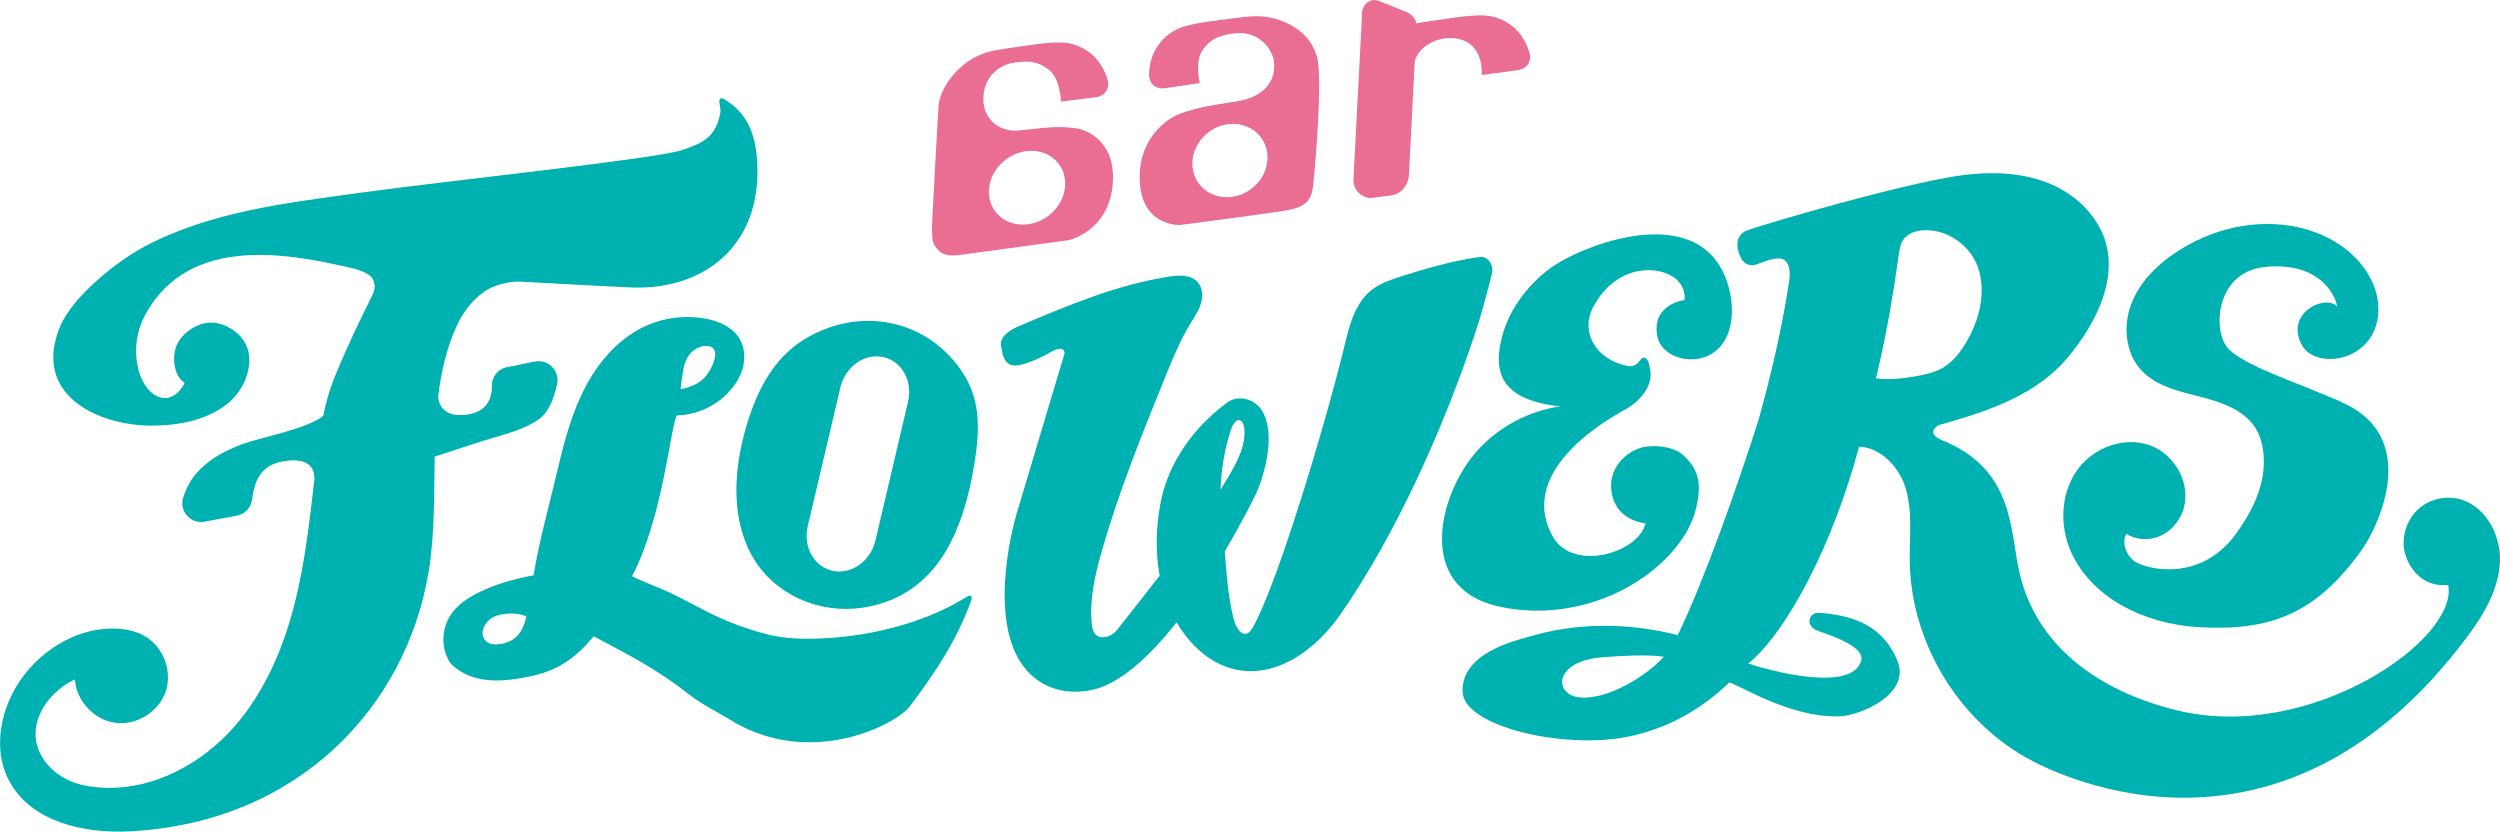 <?xml version="1.0" encoding="UTF-8"?>
<svg id="_レイヤー_2" data-name="レイヤー 2" xmlns="http://www.w3.org/2000/svg" viewBox="0 0 210.438 70">
  <defs>
    <style>
      .cls-1 {
        fill: #ea6d93;
      }

      .cls-2 {
        fill: #00b1b2;
      }
    </style>
  </defs>
  <g id="logo">
    <g>
      <g>
        <path class="cls-2" d="M63.73,13.576c-.101-1.685-.521-3.66-2.316-4.928-.257-.181-.559-.412-.724-.364-.322.093.019.733-.051,1.159-.356,2.157-1.596,2.628-3.158,3.172-2.186.762-19.754,2.585-27.16,3.61-6.243.864-12.582,1.578-18.153,4.527-2.384,1.262-6.066,4.234-7.106,6.723-2.405,5.757,3.193,8.341,7.657,8.352,2.154.005,4.388-.386,6.146-1.631,1.215-.861,2.032-2.234,2.119-3.72.098-1.683-1.133-2.859-2.525-3.235-1.569-.423-3.266.773-3.668,2.034-.347,1.088-.012,2.538.746,2.934-.111.366-.961,1.703-2.229,1.181-1.766-.727-2.512-4.171-1.149-6.769,3.733-7.115,12.589-5.176,17.638-4.011.539.149,1.389.448,1.604.912.221.478.134.92.001,1.199-.355.743-1.897,3.739-3.254,7.067-.421,1.034-.713,2.109-.935,3.203-1.176,1.056-5.403,1.872-6.798,2.387-3.861,1.423-4.651,3.434-4.996,4.503-.362,1.122.604,2.228,1.768,2.039.643-.105,2.133-.415,2.716-.51.694-.113,1.227-.668,1.315-1.366.226-1.785.851-2.921,2.664-3.221,2.711-.449,2.595,1.278,2.578,1.557-.392,3.411-.773,6.828-1.592,10.159-.967,3.937-2.59,7.796-5.306,10.806-3.033,3.36-7.563,5.558-12.106,4.837-1.302-.206-2.537-.785-3.407-1.776-2.368-2.698-.368-5.992,2.257-7.22.108,1.794,1.601,3.408,3.382,3.655,1.78.247,3.656-.899,4.249-2.596.593-1.697-.161-3.761-1.708-4.677-.77-.455-1.677-.636-2.571-.658-2.933-.073-5.758,1.531-7.572,3.837-2.015,2.56-2.84,6.293-1.236,9.129,1.876,3.318,6.235,4.293,10.043,4.102,14.192-.709,23.286-10.473,25.179-21.809.524-3.14.46-6.457.519-9.736,2.064-.663,4.015-1.332,5.468-1.743,1.138-.323,2.925-.897,3.716-1.776.56-.622.902-1.587,1.115-2.577.234-1.092-.684-2.085-1.788-1.916-.589.09-1.811.384-2.357.469-.782.122-1.358.801-1.34,1.593.025,1.106-.489,2.537-2.895,2.451-.742-.026-1.548-.485-1.631-1.523.253-2.137.726-4.206,1.638-6.14.519-1.1,1.477-2.316,2.541-2.906.973-.539,1.979-.653,2.603-.663,3.775.203,7.45.407,9.41.493,6.08.268,11.094-3.435,10.663-10.617Z"/>
        <path class="cls-2" d="M80.225,30.296c-1.341-1.545-3.117-2.65-5.205-3.086-2.418-.504-4.871-.03-7.021,1.176-2.978,1.671-4.567,4.859-5.49,8.683-1.192,4.939-.394,9.61,2.918,12.202,1.104.864,2.397,1.484,3.839,1.785,1.806.377,3.631.208,5.335-.405,3.738-1.343,6.136-4.765,7.248-10.657.801-4.247.739-6.974-1.624-9.698ZM76.436,33.816l-2.744,11.673c-.411,1.747-2.019,2.894-3.593,2.563s-2.516-2.016-2.106-3.763l2.744-11.673c.411-1.747,2.019-2.894,3.593-2.563s2.516,2.016,2.106,3.763Z"/>
        <path class="cls-2" d="M68.252,53.764c-.907.008-1.817-.026-2.712-.171-1.12-.181-2.205-.533-3.275-.912-2.235-.792-3.634-1.707-5.769-2.739-.942-.455-3.385-1.378-3.286-1.459,2.612-4.933,3.255-12.814,3.771-13.513,2.054-.05,4.06-1.187,5.11-2.967.306-.519.506-1.101.548-1.703.155-2.206-1.561-3.154-3.216-3.47-1.642-.313-3.376-.123-4.912.538-2.273.979-4.021,2.93-5.187,5.112-1.166,2.182-1.807,4.602-2.374,7.01-.714,3.029-1.527,5.882-2.042,8.951-.186-.015-2.36.469-3.555.961-1.303.537-2.651,1.189-3.425,2.367-.774,1.178-.848,2.852.01,4.09,1.91,1.889,4.712,1.512,6.923,1.019,2.211-.494,3.675-1.579,5.116-3.322,3.017,1.616,5.393,2.809,8.075,4.935.919.729,2.414,1.489,3.414,2.103,6.749,4.148,13.956.388,15.105-1.126,2.258-2.974,3.927-5.562,5.128-8.769.108-.289.132-.432.061-.499-.11-.104-.227-.061-.475.093-3.724,2.309-8.711,3.433-13.032,3.471ZM57.983,29.912c.248-.378.821-.748,1.272-.785,1.629-.134.787,1.723.225,2.453-.603.784-1.508,1.049-2.197,1.185.231-1.9.325-2.281.701-2.852ZM42.158,54.205c-.386.059-1.301.176-1.529-.752-.112-.453.33-1.391,1.215-1.643,1.358-.388,2.302.002,2.461.074-.168.761-.542,2.075-2.147,2.321Z"/>
        <path class="cls-2" d="M124.597,21.627c-2.211.287-4.8,1.034-6.92,1.725-.791.258-1.587.554-2.238,1.071-1.352,1.075-1.833,2.883-2.236,4.563-1.432,5.967-5.588,20.059-7.776,23.877-.532.928-1.283.495-1.621-.902-.459-1.896-.557-3.707-.712-5.554,1.389-2.337,2.343-4.242,2.595-4.773.679-1.43,1.824-5.175.478-7.161-.553-.816-1.73-1.191-2.611-.748-.1.05-.189.114-.275.183-.013.009-.028.013-.041.023-2.81,2.079-4.946,5.075-5.573,8.514-.363,1.991-.417,4.059-.055,6.017-1.175,1.514-2.37,3.01-3.536,4.503-.422.54-.964.758-1.506.649-.366-.074-.603-.517-.648-.888-.26-2.14.24-4.296.831-6.37,1.416-4.972,3.364-9.774,5.307-14.565.633-1.56,1.27-3.127,2.147-4.564.334-.547.706-1.083.886-1.697.18-.615.131-1.342-.307-1.81-.568-.607-1.531-.565-2.353-.438-4.413.679-8.577,2.437-12.688,4.18-.752.319-1.65.898-1.474,1.696.121.55.115,1.11.684,1.496.548.371,2.13-.232,3.646-1.104.343-.197.932-.311.999.079.016.092-.011.185-.038.274-1.318,4.408-2.636,8.816-3.953,13.224-.795,2.66-2.66,11.471,2.035,14.326,1.248.759,2.781.929,4.213.638,2.426-.494,4.958-2.888,7.188-5.71.312.531.665,1.042,1.075,1.521.888,1.038,2.006,1.878,3.307,2.295,3.868,1.24,7.449-1.646,9.412-4.488,4.73-6.845,8.647-15.633,11.283-23.524.642-1.922.936-3.115,1.446-5.076.245-.943-.452-1.549-.971-1.482ZM103.58,36.274c.047-.145.102-.293.167-.435.055-.082.107-.166.168-.244.072-.092.154-.186.266-.218.304-.087.515.306.552.62.176,1.478-.601,2.884-1.351,4.17-.208.357-.429.708-.647,1.06.063-1.701.346-3.421.844-4.953Z"/>
        <path class="cls-2" d="M141.798,25.259s-2.71.303-2.319,2.926c.253,1.695,2.363,2.413,3.934,1.899,2.302-.752,2.778-3.567,2.072-6.011-2.184-7.56-12.544-3.356-15.069-1.439-2,1.519-3.56,3.678-4.083,6.125-.531,2.488-.085,4.923,5.019,5.446-2.66.378-5.173,1.711-6.97,3.696-3.278,3.623-5.268,11.492,1.63,13.112,4.811,1.13,10.148-.26,13.781-3.59,1.392-1.276,2.565-2.866,2.99-4.699s.317-3.114-1.072-4.393c-.964-.888-2.896-.891-3.668-.619-1.608.566-2.561,1.98-2.417,3.475.159,1.643,1.246,2.643,2.892,2.867-.647,2.555-6.142,4.087-7.803,1.121-3.301-5.894,5.586-10.405,6.275-10.814,1.104-.655,2.17-1.901,1.916-3.26-.052-.281-.107-.522-.183-.692-.127-.283-.446-.457-.653-.103-.131.224-.491.605-1.013.509-2.723-.5-4.092-2.88-2.914-5.037,1.674-3.064,4.315-3.237,5.589-2.93,2.375.573,2.063,2.412,2.063,2.412Z"/>
        <path class="cls-2" d="M206.775,41.954c-.957-.175-1.978.034-2.789.571-1.386.917-2.037,2.831-1.441,4.383.596,1.551,1.831,2.484,3.533,2.34.907,4.533-11.527,13.274-22.797,10.553-6.494-1.568-12.007-5.369-13.362-11.91-.705-3.405-.52-8.15-5.943-10.624-.361-.165-2.037-.654-.795-1.485.342-.094.683-.191,1.023-.289,3.633-1.053,7.379-2.459,9.81-5.356,2.503-2.983,4.52-7.036,2.919-10.586-.88-1.95-3.947-5.975-12.171-4.743-4.799.719-15.613,3.856-17.68,4.576-.63.22-1.05.871-.726,1.866.173.532.544,1.378,1.646.957.523-.2,1.386-.54,1.936-.435.381.073.864.564.665,1.89-.591,3.95-1.514,7.837-2.577,11.687-1.645,5.212-4.641,13.712-6.803,18.109-4.222-1.057-8.521-1.079-12.686.182-.94.284-5.584,1.327-5.419,4.626.142,2.848,8.297,4.797,13.731,3.78,3.31-.62,6.32-2.276,8.721-4.602.984.289,5.072,2.932,9.18,2.86,1.82-.032,6.14-1.877,4.96-4.703-1.127-2.698-3.351-3.813-6.664-4.022-.319-.02-.64.233-.717.543-.086.346.159.7.465.881.337.2,4.225,1.235,3.879,2.578-.721,2.797-7.898.825-9.449.287-.02-.007-.04-.014-.059-.021,3.319-2.698,7.178-10.192,9.321-18.249,1.767.047,3.356,1.671,3.904,3.437.624,2.013.325,4.178.364,6.285.124,6.652,3.956,13.116,9.733,16.416,3.253,1.858,21.704,10.597,37.193-10.138,1.401-1.876,2.663-4.004,2.754-6.344.091-2.34-1.355-4.878-3.659-5.299ZM133.841,58.692c-.466.05-.949.061-1.391-.095s-.839-.508-.936-.966c-.152-.711.441-1.375,1.083-1.717.729-.388,1.562-.539,2.386-.598,1.462-.106,3.606-.247,5.078-.035-1.458,1.571-4.09,3.185-6.221,3.412ZM157.912,31.843c.844-3.494,1.417-6.832,1.914-10.392.062-.447.129-.913.388-1.282.341-.486.954-.711,1.545-.769,2.132-.21,4.237,1.31,4.823,3.371s-.022,4.312-1.136,6.143c-.49.806-1.096,1.571-1.911,2.046-.685.4-1.477.571-2.258.708-1.124.197-2.259.335-3.364.177Z"/>
        <path class="cls-2" d="M196.744,25.796c-1.089-1.084-4.501.644-2.946,3.311,1.206,2.069,6.239,1.329,6.402-2.91.084-2.178-1.291-4.209-3.071-5.467-2.939-2.077-6.914-2.338-10.34-1.234-1.309.422-2.559,1.028-3.701,1.795-1.615,1.085-3.048,2.548-3.717,4.375s-.453,4.048.861,5.482c1.256,1.37,3.205,1.8,5.007,2.257s3.744,1.135,4.683,2.739c.458.782.62,1.707.635,2.614.037,2.254-1.017,4.349-2.341,6.173-3.061,4.217-7.681,2.919-8.509,2.338-.729-.512-1.143-1.549-.723-2.335.827.531,1.923.582,2.825.192s1.601-1.192,1.934-2.116c.77-2.14-.599-4.722-2.733-5.51s-4.695.123-6.066,1.938-1.596,4.355-.823,6.494,2.452,3.88,4.433,4.999,4.241,1.728,6.512,1.86c6.009.35,9.818-1.111,13.617-6.337,1.539-2.118,4.052-7.757.684-11.112-1.261-1.256-3.053-1.817-4.692-2.51-1.963-.829-6.232-2.306-7.237-3.639-1.208-1.603-.843-6.317,3.228-6.724,4.229-.423,5.786,1.97,6.078,3.326Z"/>
      </g>
      <g>
        <path class="cls-1" d="M110.765,4.524c-.547-1.694-2.162-2.655-3.69-3.015-.937-.221-1.92-.148-2.876-.016-1.288.178-3.309.361-4.551.745-1.174.363-2.607,1.424-2.881,3.451-.023.171-.038.35-.044.535-.026.833.565,1.321,1.394,1.195l2.876-.425s-.47-1.846.268-2.833c.693-.926,1.408-1.184,2.556-1.344,1.512-.212,2.929.552,3.403,2.186.333,2.295-1.472,3.225-2.856,3.48-1.736.319-3.582.466-5.323,1.212-.566.242-3.096,1.72-3.109,5.166-.016,4.281,3.419,4.077,3.419,4.077,0,0,6.479-.842,8.725-1.192,2.246-.35,2.38-1.115,2.518-2.728.011-.128.877-9.122.169-10.494ZM105.317,15.907c-1.441,1.076-3.409.876-4.396-.446s-.62-3.266.82-4.342,3.409-.876,4.396.446.62,3.266-.82,4.342Z"/>
        <path class="cls-1" d="M90.631,10.805c-1.795-.266-3.118.022-4.926.184-1.441.13-2.954-.841-2.932-2.697.021-1.713,1.183-2.835,2.697-3.035,1.149-.153,1.908-.095,2.822.618.975.76,1.014,2.677,1.014,2.677l2.885-.36c.832-.101,1.272-.733,1.025-1.534-.706-2.288-2.55-3.043-3.882-3.082-1.3-.039-3.296.326-4.585.5-.956.129-1.923.322-2.767.788-1.377.761-2.72,2.327-2.963,3.881-.048.307-.597,10.498-.579,10.62.094.648-.12,1.095.665,1.811.548.5,1.726.276,1.726.276l9.103-1.234s3.595-.754,3.75-5.068c.125-3.474-2.468-4.258-3.052-4.344ZM88.227,18.179c-1.477,1.103-3.47.933-4.451-.38-.981-1.313-.578-3.272.899-4.375,1.477-1.103,3.47-.933,4.451.38.981,1.313.578,3.272-.899,4.375Z"/>
        <path class="cls-1" d="M128.727,4.378c-.706-2.288-2.55-3.043-3.882-3.082-1.3-.039-3.296.326-4.585.5-.35.047-.701.103-1.047.178-.068-.377-.277-.726-.823-.966,0,0-1.894-.765-2.376-.944-.785-.292-1.454.474-1.371,1.261l-.717,13.757c-.041.836.603,1.548,1.439,1.589l1.722-.222c.874-.123,1.469-.881,1.51-1.717,0,0,.329-6.343.491-9.566.345-1.36,1.963-1.989,3.012-1.966,2.921.065,2.62,3.113,2.62,3.113l2.984-.4c.832-.101,1.272-.733,1.025-1.534Z"/>
      </g>
    </g>
  </g>
</svg>